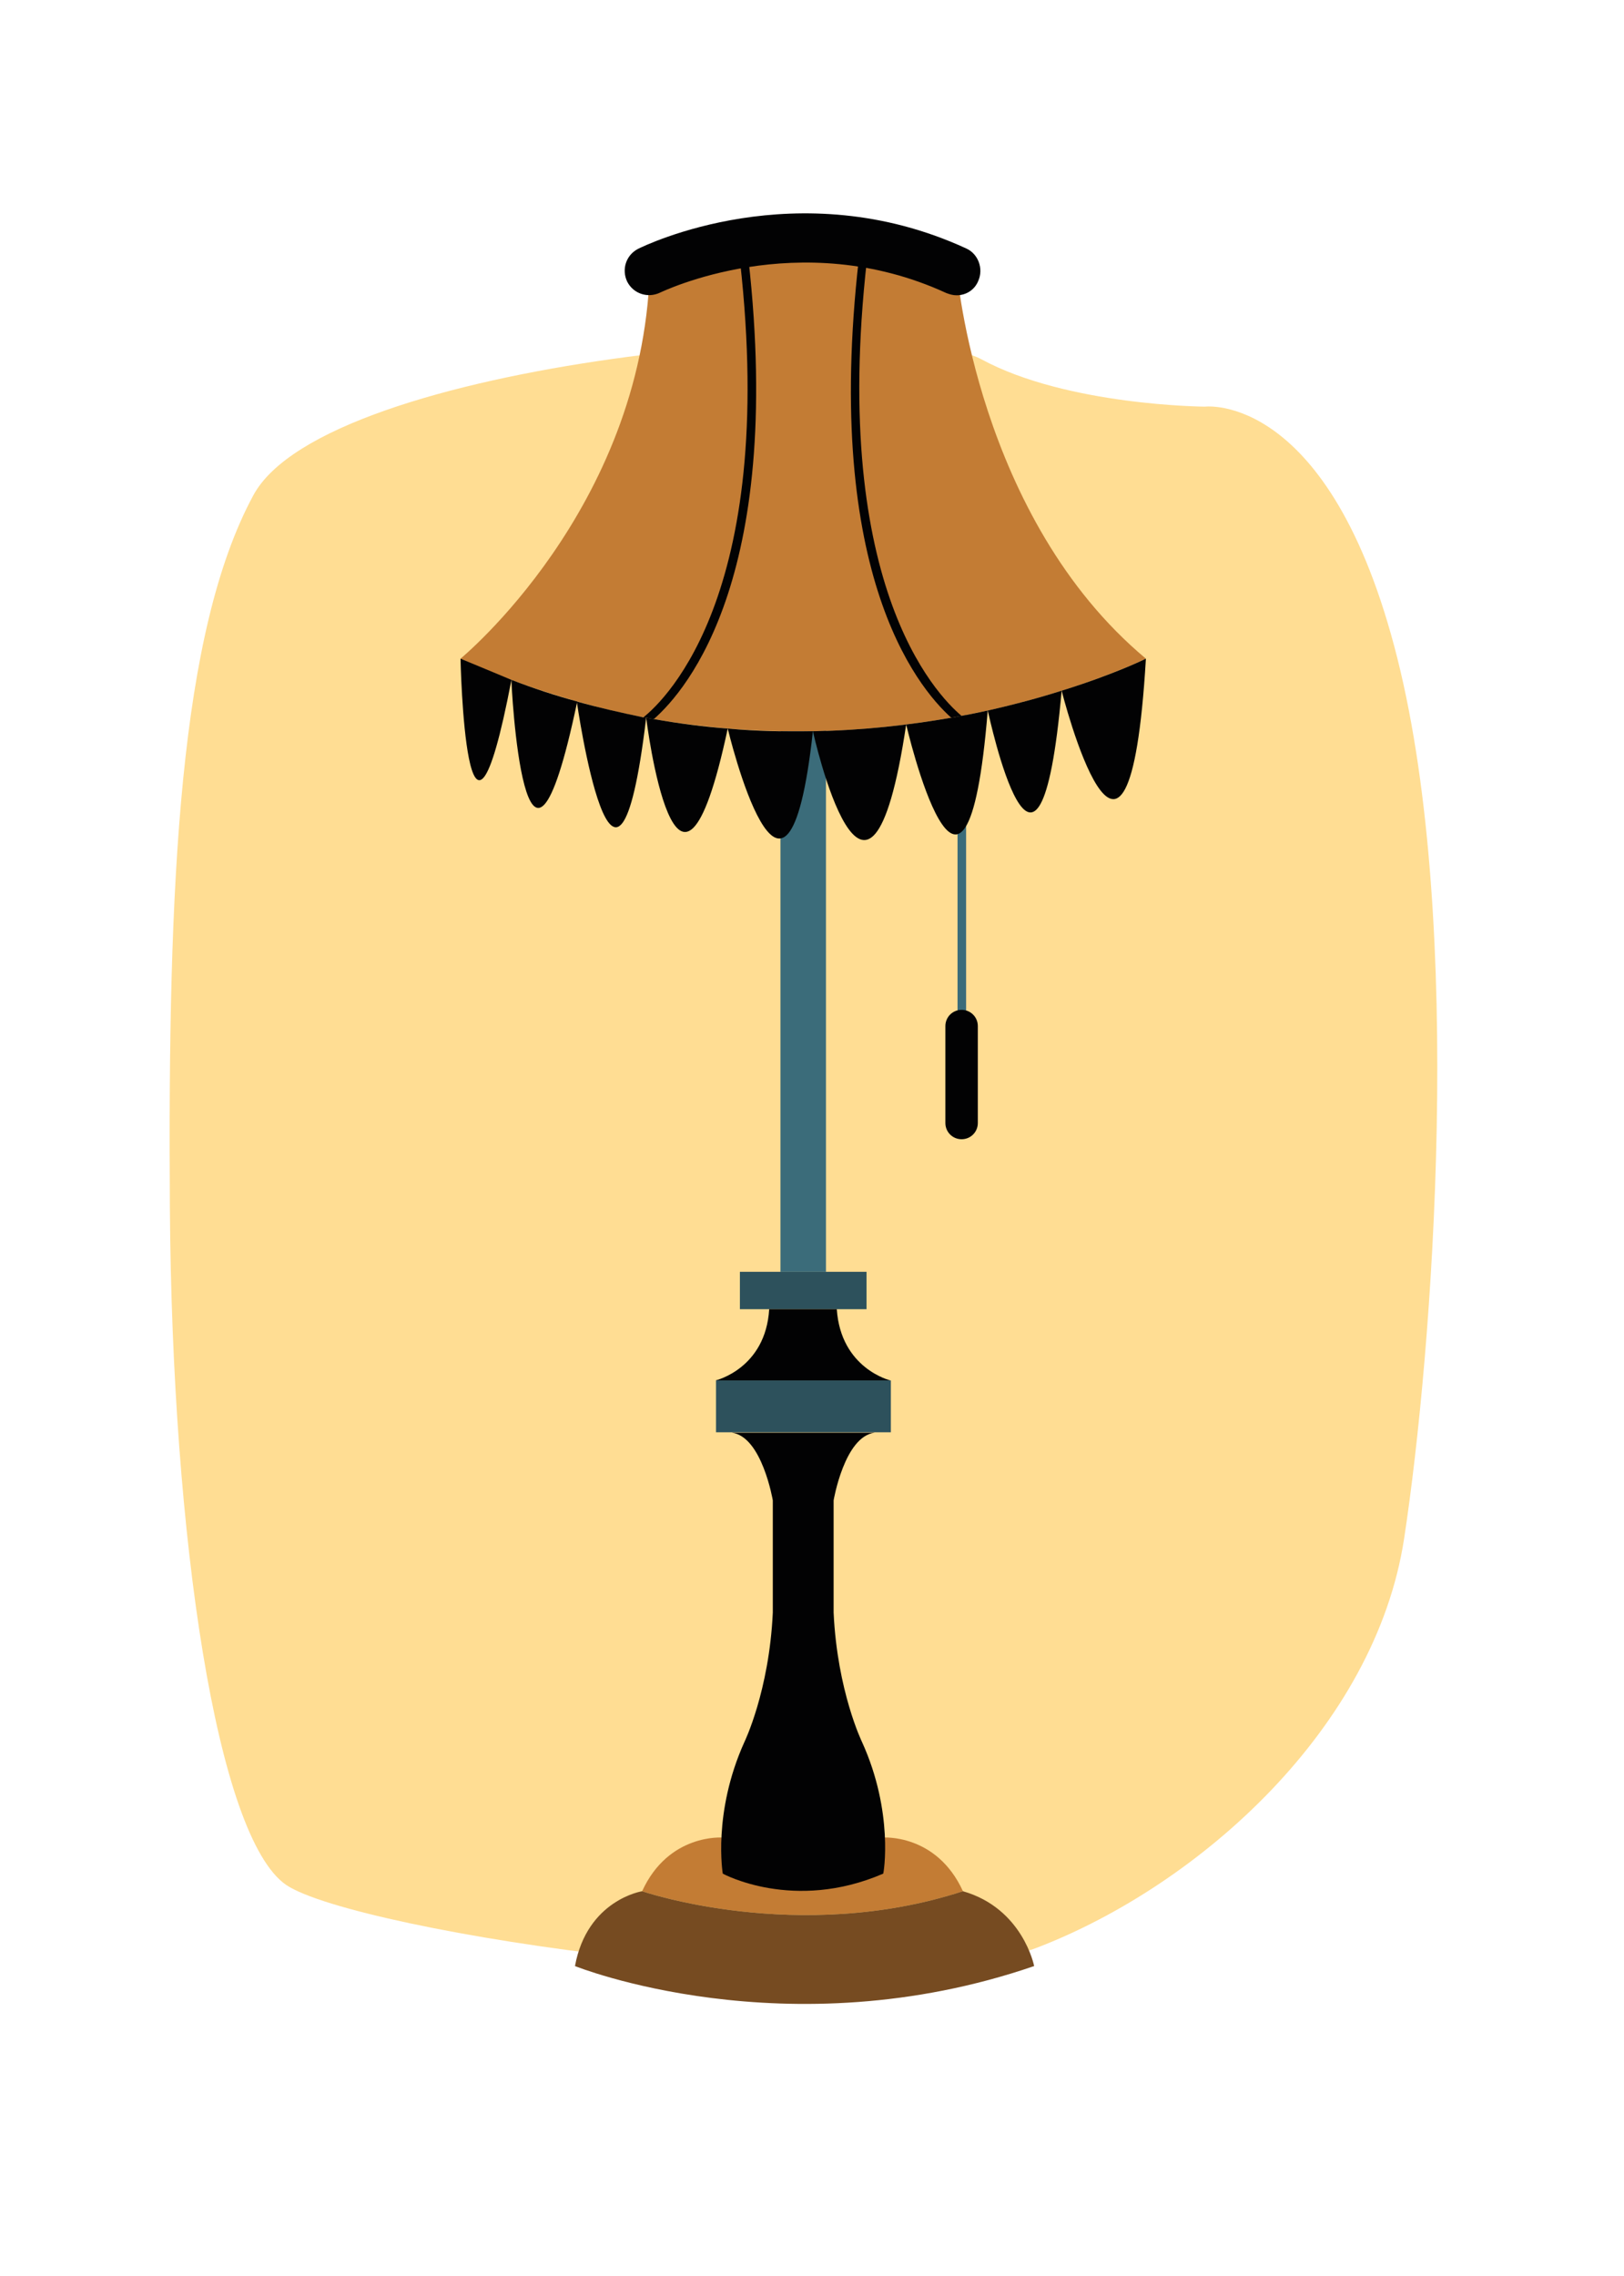 <?xml version="1.0" encoding="utf-8"?>
<!-- Generator: $$$/GeneralStr/196=Adobe Illustrator 27.6.0, SVG Export Plug-In . SVG Version: 6.00 Build 0)  -->
<svg version="1.1" id="Livello_1" xmlns="http://www.w3.org/2000/svg" xmlns:xlink="http://www.w3.org/1999/xlink" x="0px" y="0px"
	 viewBox="0 0 360.4 504.8" style="enable-background:new 0 0 360.4 504.8;" xml:space="preserve">
<style type="text/css">
	.st0{fill:#FFDD93;}
	.st1{fill:#3B6C7A;}
	.st2{fill:#020203;}
	.st3{fill:#C37C34;}
	.st4{fill:#764B21;}
	.st5{fill:#2D515C;}
</style>
<path class="st0" d="M267.4,90.2c0,0,27.8-3.5,42.7,55.8s7.9,153.4,1.5,195.3c-6.4,41.8-45.1,76.7-81.4,90.7
	c-36.2,13.9-151.3-3.5-166.7-13.9C48.1,407.5,38.2,341.3,37.7,268c-0.5-73.2,2.2-127.9,18.5-158.1c16.2-30.2,142.6-40.5,161.6-30.2
	S267.4,90.2,267.4,90.2z"/>
<g>
	<g>
		<rect x="212.5" y="100.6" class="st1" width="1.9" height="131.4"/>
	</g>
	<path class="st2" d="M217,249.1c0,2-1.6,3.6-3.6,3.6l0,0c-2,0-3.6-1.6-3.6-3.6v-21.5c0-2,1.6-3.6,3.6-3.6l0,0c2,0,3.6,1.6,3.6,3.6
		V249.1z"/>
	<path class="st3" d="M213.7,419.5c-36.6,11.9-71.2,0-71.2,0c5.9-12.9,17.9-11.9,17.9-11.9l17,0h1.5l17,0
		C195.8,407.6,207.8,406.6,213.7,419.5z"/>
	<path class="st4" d="M229.5,436.1c-55,18.9-101.9,0-101.9,0c2.7-14.7,14.9-16.6,14.9-16.6s34.6,11.9,71.2,0
		C227,423.3,229.5,436.1,229.5,436.1z"/>
	<rect x="158.9" y="306.2" class="st5" width="38.8" height="11.5"/>
	<rect x="164.2" y="282.1" class="st5" width="28.1" height="8.3"/>
	<rect x="173.2" y="146.1" class="st1" width="10.1" height="136"/>
	<path class="st2" d="M197.6,306.2h-38.8c0,0,11.1-2.6,11.9-15.8h15C186.6,303.6,197.6,306.2,197.6,306.2z"/>
	<g>
		<path class="st3" d="M254.3,146.1c0,0-6.9,3.4-18.7,7.1c-4.7,1.5-10.2,3-16.4,4.4c-1.9,0.4-3.8,0.8-5.8,1.2
			c-0.8,0.1-1.5,0.3-2.3,0.4c-9.2,1.6-19.5,2.8-30.7,3c-6.1,0.1-12.4-0.1-18.9-0.6c-5.4-0.5-10.8-1.1-16.4-2.1
			c-0.5-0.1-1.1-0.2-1.6-0.3c-0.2,0-0.5-0.1-0.7-0.1c-4.8-0.9-9.7-2.1-14.7-3.5c-4.8-1.4-9.7-2.9-14.6-4.8h0
			c-3.8-1.4-7.5-3-11.3-4.7c0,0,40.3-33.1,42-86c0,0,7.6-3.8,19.5-5.9c0.6-0.1,1.2-0.2,1.8-0.3c7.3-1.2,16.2-1.6,25.8-0.1
			c0.5,0.1,1.1,0.2,1.6,0.3c6.3,1.1,12.9,3,19.5,6.1C212.3,60,216.9,114.9,254.3,146.1z"/>
		<g>
			<g>
				<path class="st2" d="M145.1,159.5c-0.8-0.1-1.6-0.3-2.3-0.4c5-4,30.5-28.4,21-104.8c0,0,0-0.1,0-0.1c0-0.5,0.3-0.8,0.8-0.9
					c0.4-0.1,0.8,0.2,1,0.6c0,0.1,0,0.1,0.1,0.2C174.7,127.3,152.4,153.1,145.1,159.5z"/>
			</g>
			<g>
				<path class="st2" d="M213.4,158.8c-0.8,0.1-1.5,0.3-2.3,0.4c-7.7-6.9-29.1-33-20.1-105.2c0-0.1,0.1-0.2,0.1-0.3
					c0.2-0.3,0.5-0.5,0.9-0.5c0.4,0.1,0.7,0.4,0.8,0.7c0,0.1,0.1,0.2,0,0.3C183.5,129.1,207.7,154,213.4,158.8z"/>
			</g>
		</g>
		<g>
			<path class="st2" d="M212.3,65.5c-0.8,0-1.5-0.2-2.3-0.5c-32.8-15.1-63.2-0.2-63.5-0.1c-2.7,1.3-5.9,0.3-7.3-2.4
				c-1.3-2.7-0.3-5.9,2.4-7.3c1.4-0.7,35.4-17.3,72.8-0.1c2.7,1.2,3.9,4.5,2.7,7.2C216.3,64.3,214.4,65.5,212.3,65.5z"/>
		</g>
		<path class="st2" d="M102.2,146.1c0,0,1.2,57.4,11.3,4.7L102.2,146.1z"/>
		<path class="st2" d="M113.5,150.8c4.9,1.9,9.8,3.5,14.6,4.8C116.4,211.4,113.4,150.8,113.5,150.8L113.5,150.8z"/>
		<path class="st2" d="M219.2,157.6c-4.9,60-18.1,3.1-18.1,3.1c-8.5,56.8-20.7,1.5-20.7,1.5c11.2-0.2,21.5-1.4,30.7-3
			c0.8-0.1,1.6-0.3,2.3-0.4C215.4,158.4,217.4,158,219.2,157.6z"/>
		<path class="st2" d="M142.7,159.1c0.2,0,0.5,0.1,0.7,0.1c-6.8,56.7-15.4-3.6-15.4-3.6C133,157,137.9,158.1,142.7,159.1z"/>
		<path class="st2" d="M145.1,159.5c5.6,1,11.1,1.7,16.4,2.1c-11.3,53-18.1-2.4-18.1-2.4C144,159.3,144.5,159.4,145.1,159.5z"/>
		<path class="st2" d="M180.4,162.2c-5.9,53.9-18.9-0.6-18.9-0.6C168,162.2,174.4,162.3,180.4,162.2z"/>
		<path class="st2" d="M254.3,146.1c-3.9,65.7-18.7,7.1-18.7,7.1C247.5,149.5,254.3,146.1,254.3,146.1z"/>
		<path class="st2" d="M219.2,157.6c6.2-1.4,11.7-2.9,16.4-4.4C230.5,210.7,219.5,158.7,219.2,157.6z"/>
	</g>
	<path class="st2" d="M191.3,386.4c0,0-5.5-11.3-6.3-28.7v-24.9c0,0,2.4-14.2,9.1-15h-31.7c6.7,0.8,9.1,15,9.1,15v24.9
		c-0.8,17.4-6.3,28.7-6.3,28.7c-7.1,15.7-4.8,29.2-4.8,29.2s15.7,8.6,35.6,0C196.1,415.6,198.4,402,191.3,386.4z"/>
</g>
</svg>
